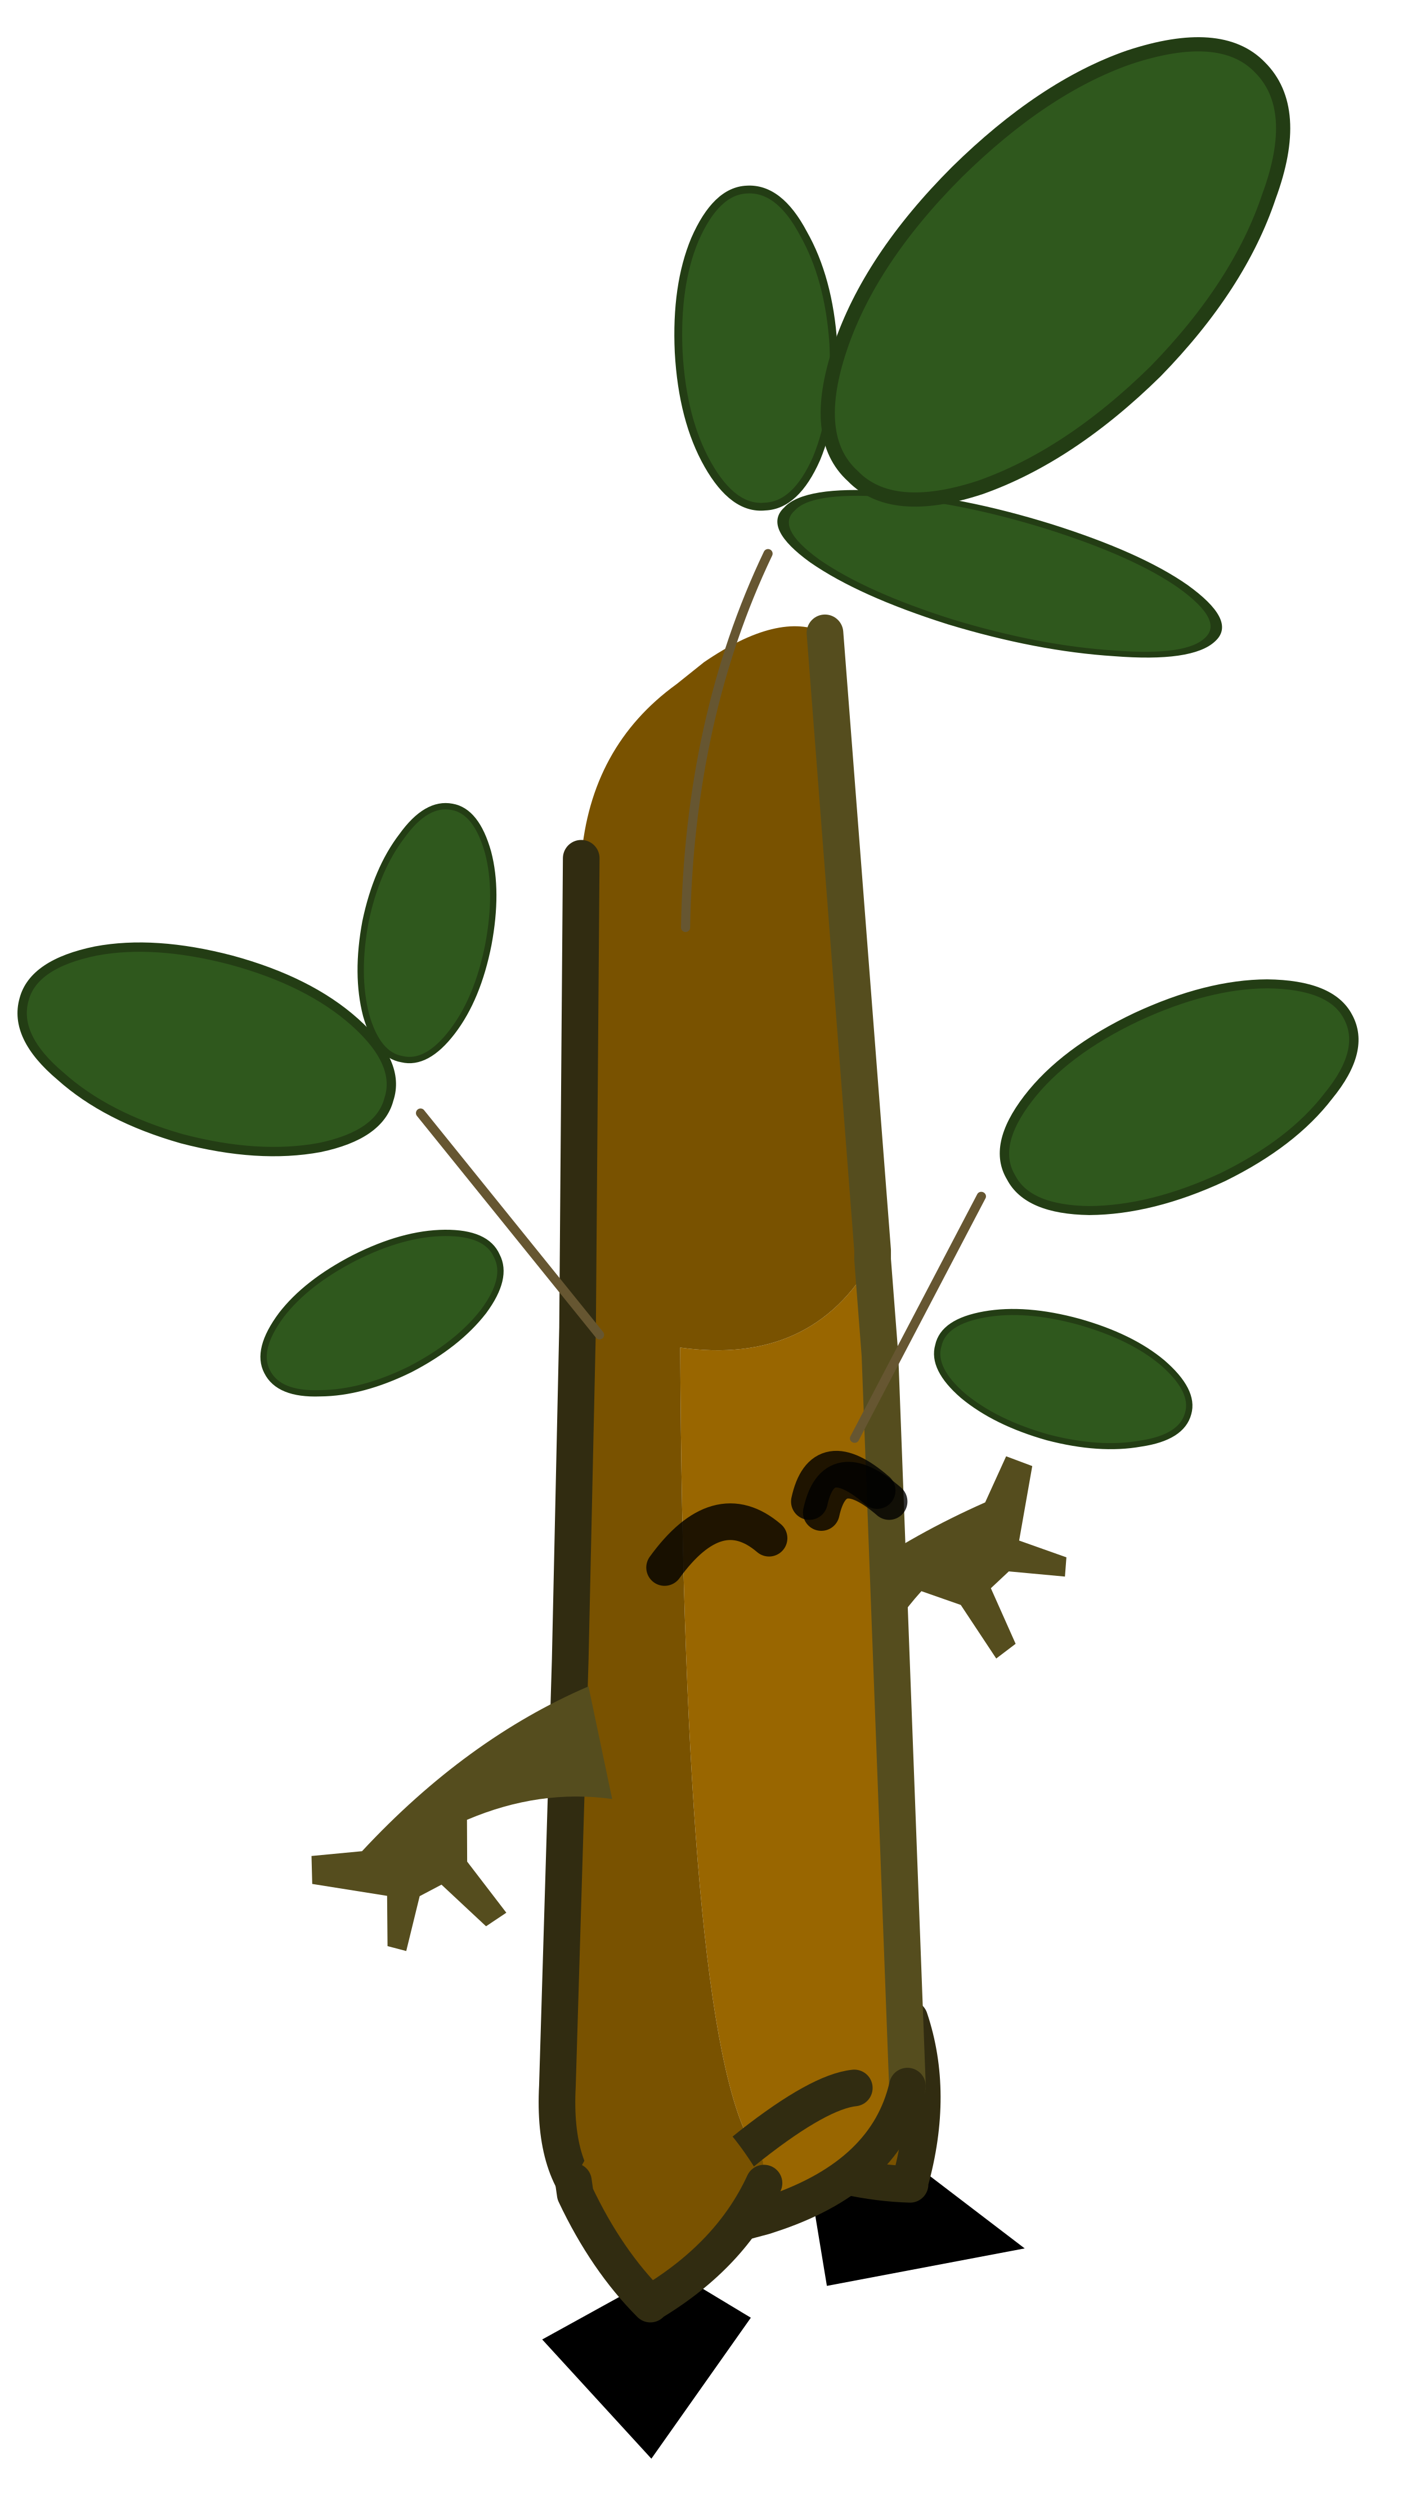 <svg width="121" height="215" xmlns="http://www.w3.org/2000/svg" xmlns:xlink="http://www.w3.org/1999/xlink">
 <defs>
  <g transform="matrix(1,0,0,1,192.55,294) " id="shape0">
   <path id="svg_1" stroke-opacity="0" stroke-linejoin="round" stroke-linecap="round" stroke="#ff00ff" fill="none" d="m187.95,-293.5l0,380l-379.95,0l-0.05,0l0,-380l380,0m-95,294.1l-189.95,0"/>
   <path id="svg_2" stroke-opacity="0" stroke-linejoin="round" stroke-linecap="round" stroke="#ff00ff" fill="none" d="m187.95,-293.5l-190,190l190,190m-380,-380l190,190l-189.95,190"/>
  </g>
  <g transform="matrix(1,0,0,1,4.5,2.3) " id="shape1">
   <path id="svg_3" fill-rule="evenodd" fill="#000000" d="m4.5,-2.3l-0.75,2.85l-8.25,1.8l4.85,-4.25l4.15,-0.4"/>
  </g>
  <g transform="matrix(1,0,0,1,3.25,2.45) " id="shape2">
   <path id="svg_4" fill-rule="evenodd" fill="#795200" d="m2.45,-0.05l-0.05,0.35q-0.85,1.8 -2.05,3l-0.05,-0.05q-2.15,-1.3 -3.05,-3.25q2.8,-4.85 5.2,-0.05"/>
   <path id="svg_5" stroke-linejoin="round" stroke-linecap="round" stroke="#312c11" fill="none" d="m2.45,-0.05l-0.05,0.35q-0.85,1.8 -2.05,3l-0.05,-0.05q-2.15,-1.3 -3.05,-3.25"/>
  </g>
  <g transform="matrix(1,0,0,1,1.3,8.8) " id="shape3">
   <path id="svg_6" fill-rule="evenodd" fill="#554d1e" d="m9.2,-4.65l-1.3,-3.75l1.45,-0.4l1.8,3.3l1.5,-0.25l1.85,-2.95l1,0.65l-0.95,2.95l4.15,2.15l-0.5,1.65l-3.05,-0.7q-8.3,4.55 -16.45,5.25l0.8,-7.05q4.05,2 8.9,1.6l0.8,-2.45"/>
  </g>
  <g transform="matrix(1,0,0,1,4.8,39.85) " id="sprite0">
   <use id="svg_7" xlink:href="#shape4" width="10.55" transform="matrix(1,0,0,1,-4.8,-39.85) " height="44.6"/>
  </g>
  <g transform="matrix(1,0,0,1,4.8,39.85) " id="shape4">
   <path id="svg_8" fill-rule="evenodd" fill="#996600" d="m-0.4,3.85l-0.3,-0.1q-3.05,-1.05 -3.6,-3.45l0.75,-19.95l0.2,-2.6q1.65,2.9 5.25,2.4q-0.1,18.55 -1.95,21.75l-0.3,0.45l-0.05,1.5m0.35,-1.95q-1.85,-1.45 -2.8,-1.55q0.95,0.1 2.8,1.55"/>
   <path id="svg_9" fill-rule="evenodd" fill="#795200" d="m-2.05,-39.35q1.25,-0.6 3.3,0.8l0.75,0.6q2.35,1.7 2.6,4.75l0.1,12.8l0.2,9.05l0.35,11.65q0.25,4.75 -4.7,3.8l-0.2,-0.05l-0.75,-0.2l0.05,-1.5l0.3,-0.45l0.5,0.4l0.55,0.45l-0.55,-0.45l-0.5,-0.4q1.85,-3.2 1.95,-21.75q-3.6,0.5 -5.25,-2.4l0,-0.25l1.3,-16.85"/>
   <path id="svg_10" stroke-linejoin="round" stroke-linecap="round" stroke="#554d1e" fill="none" d="m-4.3,0.3l0.75,-19.95l0.2,-2.6l0,-0.25l1.3,-16.85"/>
   <path id="svg_11" stroke-linejoin="round" stroke-linecap="round" stroke="#312c11" fill="none" d="m4.6,-33.2l0.1,12.8l0.2,9.05l0.35,11.65q0.25,4.75 -4.7,3.8l-0.2,-0.05l-0.75,-0.2l-0.3,-0.1q-3.05,-1.05 -3.6,-3.45"/>
   <path id="svg_12" stroke-linejoin="round" stroke-linecap="round" stroke="#312c11" fill="none" d="m-0.05,1.9l0.5,0.4l0.55,0.45m-3.85,-2.4q0.95,0.1 2.8,1.55"/>
   <path id="svg_13" stroke-opacity="0.8" stroke-linejoin="round" stroke-linecap="round" stroke="#000000" fill="none" d="m-3.8,-15.65q1.5,-1.3 1.85,0.3"/>
  </g>
  <g transform="matrix(1,0,0,1,0.5,0.5) " id="sprite1">
   <use id="svg_14" xlink:href="#shape5" width="6.8" transform="matrix(1,0,0,1,-0.5,-0.5) " height="3.7"/>
  </g>
  <g transform="matrix(1,0,0,1,0.5,0.5) " id="shape5">
   <path id="svg_15" stroke-opacity="0.8" stroke-linejoin="round" stroke-linecap="round" stroke="#000000" fill="none" d="m0,0.6q1.5,-1.3 1.85,0.3m3.95,1.8q-1.45,-2 -2.85,-0.8"/>
  </g>
  <g transform="matrix(1,0,0,1,2.5,1.95) " id="shape6">
   <path id="svg_16" stroke-width="0.25" stroke-linejoin="round" stroke-linecap="round" stroke="#665631" fill="none" d="m-2.4,-1.85q2.15,4.5 2.25,10.2"/>
  </g>
  <g transform="matrix(1,0,0,1,-1.35,0.1) " id="shape7">
   <path id="svg_17" fill-rule="evenodd" fill="#2f581d" d="m10.9,5q-0.4,0.95 -2.05,1q-1.65,0.1 -3.6,-0.7q-1.95,-0.85 -3.05,-2.1q-1.05,-1.25 -0.65,-2.15q0.35,-0.95 2,-1.05q1.65,-0.1 3.65,0.75q1.95,0.85 3,2.05q1.1,1.3 0.7,2.2"/>
   <path id="svg_18" stroke-width="0.25" stroke-linejoin="round" stroke-linecap="round" stroke="#233d14" fill="none" d="m10.9,5q-0.4,0.95 -2.05,1q-1.65,0.1 -3.6,-0.7q-1.95,-0.85 -3.05,-2.1q-1.05,-1.25 -0.65,-2.15q0.35,-0.95 2,-1.05q1.65,-0.1 3.65,0.75q1.95,0.85 3,2.05q1.1,1.3 0.7,2.2z"/>
  </g>
  <g transform="matrix(1,0,0,1,6.65,-14.45) " id="shape8">
   <path id="svg_19" stroke-width="0.25" stroke-linejoin="round" stroke-linecap="round" stroke="#665631" fill="none" d="m-1.85,20.75l-4.7,-6.2"/>
  </g>
  <g transform="matrix(1,0,0,1,2.95,-9.7) " id="shape9">
   <path id="svg_20" stroke-width="0.25" stroke-linejoin="round" stroke-linecap="round" stroke="#665631" fill="none" d="m-2.85,16l4.75,-6.2"/>
  </g>
  <g id="sprite2">
   <use id="svg_21" xlink:href="#shape10" width="102.95" height="45"/>
  </g>
  <g id="shape10">
   <path id="svg_22" fill-rule="evenodd" fill-opacity="0" fill="#ff00ff" d="m0,0l102.95,0l0,45l-102.95,0l0,-45"/>
  </g>
 </defs>
 <g>
  <title>background</title>
  <rect fill="none" id="canvas_background" height="217" width="123" y="-1" x="-1"/>
 </g>
 <g>
  <title>Layer 1</title>
  <g id="svg_23">
   <use x="82.05" y="223.5" id="svg_24" xlink:href="#shape0" width="381" transform="matrix(1,0,0,1,-192.55,-294) " height="381"/>
   <use x="-149.199" y="52.459" id="svg_25" xlink:href="#shape1" width="9" transform="matrix(-2.1,-0.826,-4.409,1.91,-5.507,-20.876) " height="4.65"/>
   <use x="0" y="0" id="svg_26" xlink:href="#shape1" width="9" transform="matrix(-2.087,1.023,-0.115,2.898,88.656,179.881) " height="4.65"/>
   <use x="29.789" y="69.557" id="svg_27" xlink:href="#shape2" width="6.2" transform="matrix(-2.288,2.16,2.16,2.288,-8.004,-56.575) " height="6.25"/>
   <use x="-91.863" y="-144.285" id="svg_28" xlink:href="#shape3" width="20" transform="matrix(0.845,-1.106,-1.106,-0.845,-3.612,-70.38) " height="12.05"/>
   <use x="34.903" y="-22.211" id="svg_29" xlink:href="#sprite0" width="10.55" transform="matrix(-3.152,0,0,3.152,189.628,122.857) " height="44.6"/>
   <use x="-5.453" y="-170.613" id="svg_30" xlink:href="#shape3" width="20" transform="matrix(-1.324,0.439,-0.439,-1.324,-26.219,-62.519) " height="12.05"/>
   <use x="34.903" y="-22.211" id="svg_31" xlink:href="#sprite1" width="6.8" transform="matrix(-3.152,0,0,3.152,187.026,194.724) " height="3.7"/>
   <use x="34.903" y="-22.211" id="svg_32" xlink:href="#shape6" width="2.45" transform="matrix(-3.152,0,0,3.152,176.379,117.304) " height="10.4"/>
   <use x="25.869" y="109.246" id="svg_33" xlink:href="#shape7" width="9.75" transform="matrix(3.949,0.371,-0.184,1.958,-14.75,-182.044) " height="6.2"/>
   <use x="0" y="0" id="svg_34" xlink:href="#shape7" width="9.75" transform="matrix(-1.187,-2.414,2.415,-1.187,63.256,45.409) " height="6.2"/>
   <use x="0" y="0" id="svg_35" xlink:href="#shape7" width="9.75" transform="matrix(1.828,-4.533,4.533,1.828,67.765,39.747) " height="6.2"/>
   <use x="-11.664" y="76.496" id="svg_36" xlink:href="#shape8" width="4.9" transform="matrix(-3.11,0.481,0.598,2.995,2.629,-120.971) " height="6.4"/>
   <use x="-39.394" y="64.876" id="svg_37" xlink:href="#shape7" width="9.75" transform="matrix(2.04,-2.336,2.503,2.026,1.653,-124.057) " height="6.2"/>
   <use x="21.059" y="110.254" id="svg_38" xlink:href="#shape7" width="9.75" transform="matrix(2.158,-0.254,0.332,2.076,-2.17,-110.151) " height="6.2"/>
   <use x="34.406" y="-23.272" id="svg_39" xlink:href="#shape9" width="4.95" transform="matrix(-3.149,0.097,0.071,3.151,161.426,164.926) " height="6.4"/>
   <use x="-63.523" y="38.524" id="svg_40" xlink:href="#shape7" width="9.75" transform="matrix(-2.508,-1.986,-2.006,2.526,-45.785,-131.434) " height="6.2"/>
   <use x="-64.081" y="-89.03" id="svg_41" xlink:href="#shape7" width="9.75" transform="matrix(1.221,-1.811,-1.8,-1.207,-45.622,-130.675) " height="6.2"/>
   <use x="0" y="0" id="svg_42" xlink:href="#shape7" width="9.75" transform="matrix(-2.168,0.148,0.13,2.168,43.01,105.483) " height="6.2"/>
   <use x="34.903" y="-22.211" id="svg_43" xlink:href="#shape2" width="6.2" transform="matrix(-3.152,0,0,3.152,177.293,250.029) " height="6.25"/>
   <use x="-60.868" y="-42.327" xlink:href="#sprite2" width="102.95" transform="matrix(1.807,0,0,1.654,81,145.3) " id="_mcMask" height="45"/>
  </g>
 </g>
</svg>